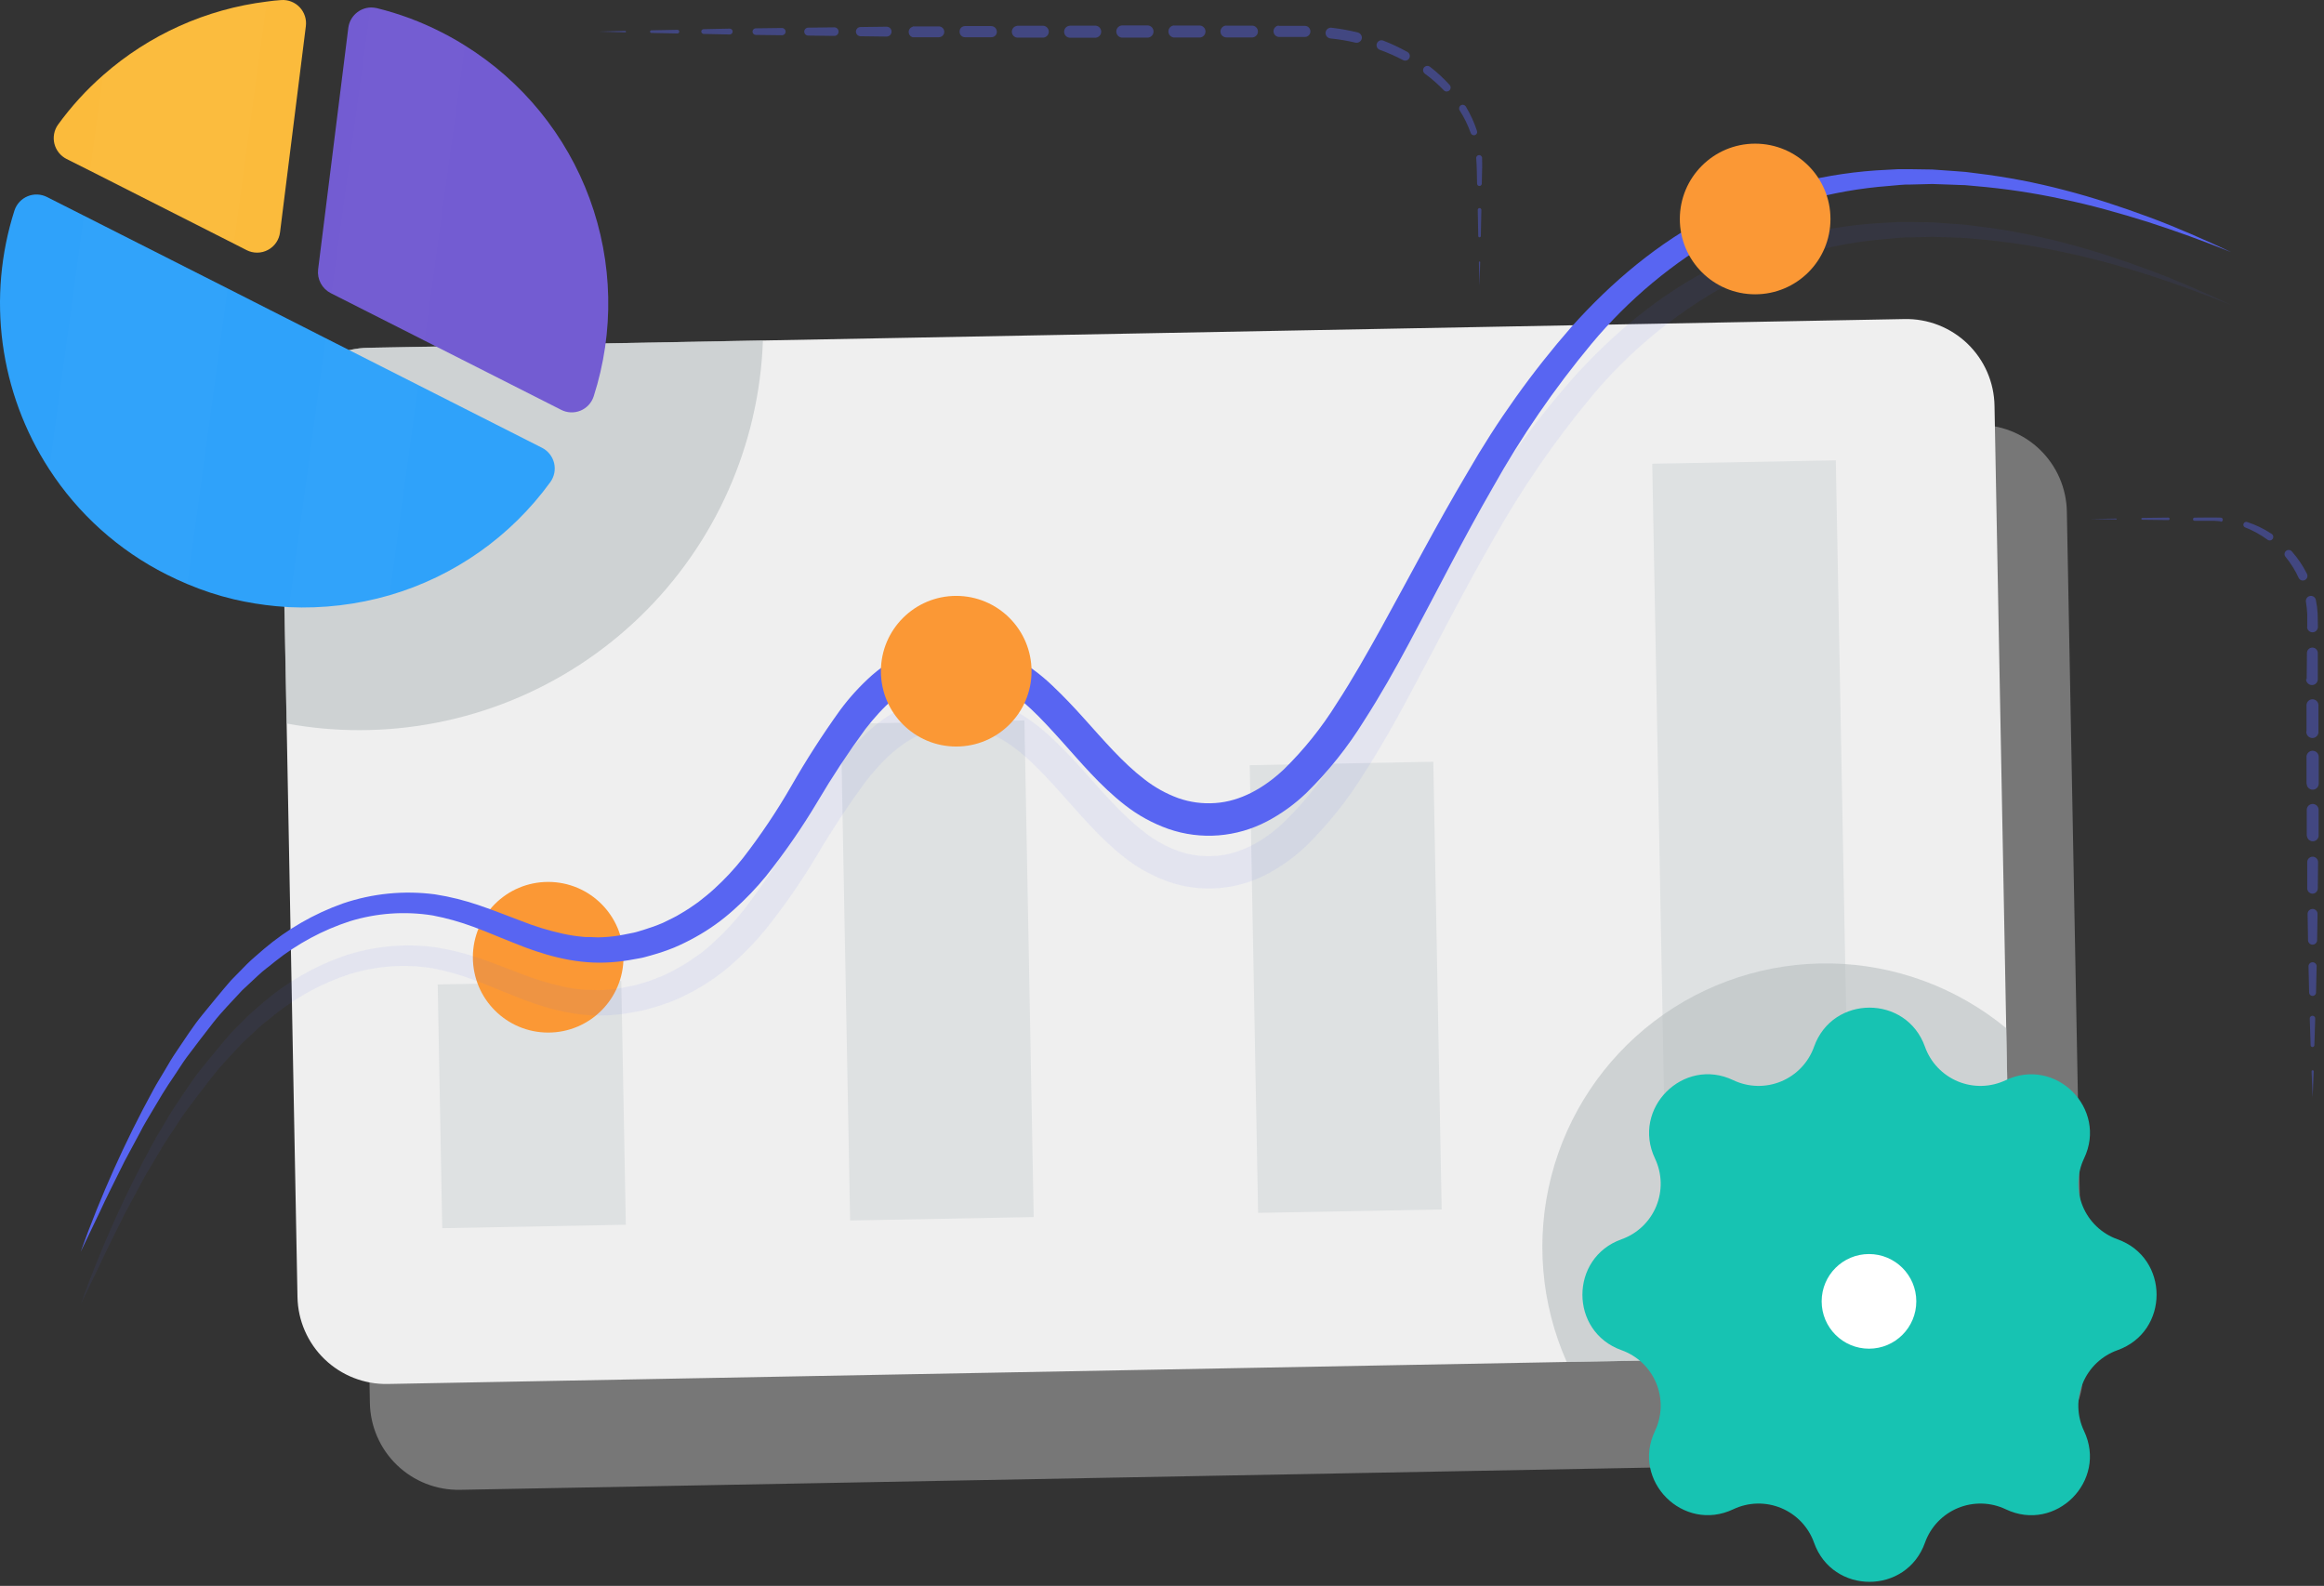 <svg width="170" height="116" viewBox="0 0 170 116" fill="none" xmlns="http://www.w3.org/2000/svg">
<rect x="0" y="0" width="170" height="116" fill="#333333" stroke="none"/>
<path opacity="0.36" d="M152.38 100.27C152.41 101.986 151.76 103.645 150.57 104.882C149.381 106.119 147.749 106.834 146.033 106.871L119.912 107.363L33.645 108.973C31.93 109.004 30.273 108.353 29.038 107.163C27.802 105.973 27.09 104.341 27.056 102.627L26.263 60.663L25.866 39.771C25.835 38.056 26.486 36.398 27.677 35.163C28.866 33.928 30.498 33.215 32.213 33.182L61.102 32.642L144.601 31.08C145.451 31.062 146.296 31.212 147.087 31.521C147.879 31.831 148.602 32.294 149.214 32.884C149.826 33.474 150.316 34.179 150.655 34.958C150.994 35.738 151.176 36.576 151.19 37.426L152.05 82.948L152.38 100.27Z" fill="#EFEFEF"/>
<path d="M147.081 92.528C147.11 94.245 146.459 95.903 145.27 97.14C144.081 98.378 142.45 99.095 140.734 99.133L114.609 99.621L28.354 101.231C26.639 101.262 24.981 100.611 23.745 99.421C22.509 98.232 21.796 96.6 21.761 94.885L20.968 52.921L20.571 32.028C20.541 30.314 21.193 28.657 22.383 27.422C23.573 26.187 25.203 25.474 26.918 25.44L55.811 24.904L139.306 23.337C140.156 23.319 141.001 23.469 141.794 23.778C142.586 24.088 143.309 24.55 143.922 25.14C144.534 25.73 145.024 26.435 145.364 27.215C145.703 27.995 145.885 28.834 145.898 29.684L146.755 75.206L147.081 92.528Z" fill="#EFEFEF"/>
<path d="M134.29 33.671L120.861 33.922L121.874 88.157L135.303 87.906L134.29 33.671Z" fill="url(#paint0_linear_7747_84487)"/>
<path d="M104.847 55.718L91.418 55.969L92.03 88.716L105.458 88.466L104.847 55.718Z" fill="url(#paint1_linear_7747_84487)"/>
<path d="M74.937 52.694L61.508 52.945L62.186 89.273L75.615 89.022L74.937 52.694Z" fill="url(#paint2_linear_7747_84487)"/>
<path d="M45.447 71.757L32.018 72.008L32.35 89.835L45.779 89.584L45.447 71.757Z" fill="url(#paint3_linear_7747_84487)"/>
<path d="M40.099 75.527C43.142 75.527 45.609 73.06 45.609 70.017C45.609 66.975 43.142 64.508 40.099 64.508C37.056 64.508 34.59 66.975 34.59 70.017C34.59 73.06 37.056 75.527 40.099 75.527Z" fill="url(#paint4_linear_7747_84487)"/>
<path opacity="0.56" d="M147.08 92.533C147.11 94.249 146.459 95.907 145.269 97.145C144.08 98.383 142.449 99.099 140.733 99.138L114.608 99.626C112.711 95.355 112.312 90.569 113.475 86.043C114.639 81.517 117.297 77.517 121.018 74.691C124.74 71.865 129.307 70.379 133.979 70.473C138.651 70.567 143.154 72.237 146.759 75.21L147.08 92.533Z" fill="url(#paint5_linear_7747_84487)"/>
<path d="M140.811 76.566C141.013 77.134 141.332 77.653 141.747 78.089C142.162 78.525 142.664 78.87 143.22 79.101C143.777 79.331 144.375 79.442 144.977 79.427C145.579 79.412 146.172 79.27 146.716 79.012C150.376 77.272 154.194 81.09 152.445 84.741C152.187 85.285 152.045 85.878 152.03 86.48C152.015 87.082 152.126 87.68 152.356 88.237C152.587 88.793 152.931 89.295 153.368 89.71C153.805 90.125 154.323 90.444 154.891 90.646C158.708 92.003 158.708 97.403 154.891 98.76C154.323 98.963 153.805 99.281 153.368 99.696C152.931 100.111 152.587 100.613 152.356 101.169C152.126 101.726 152.015 102.324 152.03 102.927C152.045 103.529 152.187 104.121 152.445 104.665C154.185 108.326 150.367 112.143 146.716 110.394C146.172 110.136 145.579 109.994 144.977 109.979C144.375 109.964 143.777 110.075 143.22 110.306C142.664 110.536 142.162 110.881 141.747 111.317C141.332 111.754 141.013 112.272 140.811 112.84C139.454 116.658 134.053 116.658 132.697 112.84C132.495 112.272 132.176 111.754 131.761 111.317C131.346 110.881 130.844 110.536 130.288 110.306C129.731 110.075 129.133 109.964 128.53 109.979C127.928 109.994 127.336 110.136 126.792 110.394C123.131 112.134 119.314 108.317 121.063 104.665C121.321 104.121 121.463 103.529 121.478 102.927C121.493 102.324 121.382 101.726 121.151 101.169C120.921 100.613 120.576 100.111 120.14 99.696C119.703 99.281 119.185 98.963 118.617 98.76C114.799 97.403 114.799 92.003 118.617 90.646C119.185 90.444 119.703 90.125 120.14 89.71C120.576 89.295 120.921 88.793 121.151 88.237C121.382 87.68 121.493 87.082 121.478 86.48C121.463 85.878 121.321 85.285 121.063 84.741C119.323 81.081 123.14 77.263 126.792 79.012C127.336 79.27 127.928 79.412 128.53 79.427C129.133 79.442 129.731 79.331 130.288 79.101C130.844 78.87 131.346 78.525 131.761 78.089C132.176 77.653 132.495 77.134 132.697 76.566C134.053 72.749 139.454 72.749 140.811 76.566Z" fill="#17C3B2"/>
<path d="M136.716 98.65C138.628 98.65 140.177 97.1 140.177 95.188C140.177 93.276 138.628 91.727 136.716 91.727C134.804 91.727 133.254 93.276 133.254 95.188C133.254 97.1 134.804 98.65 136.716 98.65Z" fill="white"/>
<g opacity="0.27">
<path opacity="0.27" d="M5.906 95.397C7.366 91.316 9.143 87.356 11.222 83.553C11.479 83.073 11.777 82.617 12.05 82.144C12.324 81.672 12.598 81.204 12.907 80.756C13.522 79.86 14.097 78.936 14.796 78.083C15.494 77.23 16.176 76.385 16.898 75.556L18.064 74.386C18.461 73.989 18.889 73.652 19.302 73.283C21.01 71.83 22.968 70.699 25.081 69.947C27.248 69.209 29.555 68.981 31.825 69.281C32.941 69.455 34.038 69.73 35.105 70.102C36.156 70.459 37.172 70.871 38.163 71.244C39.13 71.623 40.125 71.927 41.138 72.152C41.63 72.262 42.128 72.34 42.63 72.387C42.876 72.422 43.126 72.386 43.376 72.414C43.624 72.432 43.873 72.432 44.121 72.414C44.621 72.389 45.118 72.328 45.609 72.232L46.346 72.085C46.592 72.037 46.83 71.946 47.072 71.883C47.56 71.756 48.016 71.542 48.488 71.367C48.945 71.159 49.39 70.928 49.821 70.673C50.262 70.435 50.666 70.129 51.083 69.848C51.499 69.566 51.876 69.225 52.249 68.876C53.009 68.185 53.71 67.433 54.347 66.627C55.642 64.957 56.821 63.201 57.878 61.371C58.971 59.46 60.163 57.606 61.448 55.818C62.138 54.886 62.922 54.027 63.788 53.255C64.707 52.449 65.765 51.818 66.91 51.391C68.081 50.97 69.325 50.792 70.567 50.867C71.82 50.953 73.038 51.311 74.137 51.919C75.169 52.493 76.124 53.196 76.977 54.013C77.814 54.806 78.564 55.6 79.298 56.421C80.754 58.039 82.126 59.654 83.701 60.859C84.45 61.45 85.288 61.917 86.184 62.244C87.055 62.551 87.98 62.674 88.901 62.605C90.734 62.482 92.451 61.518 93.907 60.149C95.384 58.703 96.682 57.085 97.774 55.33C98.929 53.561 99.98 51.696 101.023 49.82C103.102 46.06 105.101 42.208 107.33 38.459C109.516 34.654 112.071 31.074 114.958 27.769C117.89 24.493 121.333 21.577 125.299 19.57C126.285 19.061 127.304 18.62 128.35 18.249L129.143 17.96C129.401 17.854 129.666 17.767 129.936 17.698L131.523 17.242C133.661 16.701 135.849 16.381 138.052 16.286L138.873 16.242C139.147 16.242 139.421 16.242 139.698 16.242L141.341 16.262L142.979 16.377C143.249 16.401 143.522 16.413 143.796 16.441L144.609 16.544C146.772 16.804 148.913 17.214 151.019 17.769C153.126 18.313 155.188 18.999 157.223 19.753C159.258 20.506 161.234 21.383 163.193 22.299C161.186 21.506 159.155 20.752 157.104 20.094C155.053 19.435 152.971 18.864 150.869 18.428C148.775 17.977 146.655 17.659 144.522 17.476L143.728 17.408C143.459 17.389 143.193 17.384 142.935 17.377L141.348 17.321L139.762 17.365C139.496 17.365 139.23 17.365 138.968 17.392L138.175 17.464C136.062 17.622 133.97 17.994 131.932 18.575L130.42 19.05C130.168 19.126 129.92 19.218 129.679 19.324L128.949 19.622C127.968 20.004 127.013 20.452 126.093 20.962C122.406 23.032 119.128 25.759 116.422 29.007C113.698 32.284 111.28 35.804 109.199 39.523C107.057 43.235 105.125 47.083 103.07 50.911C102.047 52.827 100.972 54.731 99.774 56.591C98.585 58.512 97.171 60.283 95.561 61.867C94.702 62.689 93.733 63.387 92.681 63.941C91.583 64.519 90.38 64.867 89.143 64.965C87.901 65.064 86.651 64.905 85.474 64.497C84.329 64.093 83.257 63.507 82.3 62.76C80.444 61.316 79.024 59.586 77.592 57.999C76.16 56.413 74.748 54.878 73.082 53.977C72.281 53.523 71.39 53.252 70.472 53.184C69.551 53.127 68.629 53.255 67.759 53.561C66.013 54.167 64.558 55.576 63.304 57.198C62.047 58.907 60.878 60.678 59.801 62.505C58.672 64.403 57.414 66.221 56.037 67.948C55.32 68.828 54.534 69.649 53.685 70.403C52.83 71.175 51.89 71.849 50.884 72.41C50.378 72.692 49.858 72.947 49.325 73.176C48.79 73.39 48.243 73.575 47.687 73.731C47.406 73.803 47.132 73.898 46.846 73.949L45.994 74.1C45.422 74.198 44.844 74.256 44.264 74.275C41.92 74.362 39.635 73.676 37.62 72.855C36.596 72.458 35.636 72.025 34.629 71.665C33.662 71.303 32.667 71.023 31.654 70.828C29.626 70.502 27.551 70.648 25.589 71.252C23.602 71.898 21.748 72.897 20.115 74.199C19.718 74.537 19.274 74.838 18.893 75.207L17.731 76.286C17.005 77.079 16.259 77.821 15.597 78.666C14.934 79.511 14.292 80.356 13.649 81.216C13.332 81.645 13.054 82.105 12.753 82.549C12.451 82.993 12.15 83.438 11.872 83.898L11.047 85.286C10.773 85.746 10.492 86.206 10.254 86.682L9.488 88.106C9.23 88.579 8.976 89.055 8.746 89.543C8.274 90.51 7.774 91.47 7.33 92.454L5.906 95.397Z" fill="#5865F2"/>
</g>
<path d="M5.906 91.55C7.366 87.469 9.143 83.509 11.222 79.706C11.479 79.226 11.777 78.769 12.05 78.297C12.324 77.825 12.598 77.357 12.907 76.909C13.522 76.013 14.097 75.088 14.796 74.236C15.494 73.383 16.176 72.538 16.898 71.709L18.064 70.519C18.461 70.122 18.889 69.789 19.302 69.416C21.01 67.964 22.968 66.835 25.081 66.084C27.248 65.346 29.555 65.118 31.825 65.418C32.941 65.592 34.038 65.867 35.105 66.239C36.156 66.596 37.172 67.008 38.163 67.377C39.129 67.759 40.124 68.064 41.138 68.289C41.63 68.399 42.128 68.477 42.63 68.523C42.876 68.559 43.126 68.523 43.376 68.551C43.624 68.567 43.873 68.567 44.121 68.551C44.621 68.526 45.118 68.465 45.609 68.369L46.346 68.222C46.592 68.174 46.83 68.083 47.072 68.016C47.553 67.871 48.026 67.7 48.488 67.504C48.937 67.278 49.397 67.079 49.821 66.81C50.256 66.556 50.677 66.279 51.083 65.981C51.479 65.667 51.876 65.362 52.249 65.013C53.009 64.322 53.71 63.57 54.347 62.764C55.642 61.093 56.822 59.336 57.878 57.504C58.971 55.593 60.163 53.739 61.448 51.951C62.137 51.017 62.921 50.159 63.788 49.388C64.707 48.582 65.765 47.951 66.91 47.524C68.081 47.103 69.325 46.925 70.567 47C71.82 47.085 73.038 47.444 74.137 48.051C75.169 48.626 76.124 49.329 76.977 50.146C77.814 50.939 78.564 51.733 79.298 52.554C80.754 54.168 82.126 55.786 83.701 56.992C84.45 57.581 85.289 58.049 86.184 58.377C87.055 58.684 87.98 58.807 88.901 58.738C90.734 58.615 92.451 57.651 93.907 56.282C95.384 54.836 96.682 53.218 97.774 51.463C98.929 49.694 99.98 47.829 101.023 45.953C103.102 42.193 105.101 38.337 107.33 34.593C109.515 30.787 112.07 27.206 114.958 23.902C117.89 20.626 121.333 17.71 125.299 15.699C126.286 15.193 127.305 14.753 128.35 14.382L129.143 14.088C129.402 13.985 129.667 13.898 129.936 13.827L131.523 13.375C133.661 12.834 135.849 12.513 138.052 12.419L138.873 12.375C139.147 12.375 139.421 12.375 139.698 12.375L141.341 12.399L142.979 12.514C143.249 12.538 143.522 12.55 143.796 12.577L144.609 12.68C146.772 12.941 148.913 13.351 151.019 13.906C153.126 14.45 155.188 15.136 157.223 15.889C159.258 16.643 161.234 17.52 163.193 18.436C161.186 17.627 159.156 16.892 157.104 16.231C155.046 15.588 152.971 15.001 150.869 14.565C148.775 14.112 146.656 13.794 144.522 13.613L143.728 13.541C143.459 13.541 143.193 13.521 142.935 13.514L141.348 13.458L139.762 13.498C139.496 13.498 139.23 13.498 138.968 13.529L138.175 13.601C136.062 13.759 133.97 14.131 131.932 14.711L130.42 15.187C130.168 15.263 129.92 15.355 129.679 15.461L128.949 15.759C127.968 16.141 127.014 16.588 126.093 17.095C122.407 19.168 119.129 21.895 116.422 25.144C113.698 28.421 111.28 31.941 109.199 35.66C107.057 39.368 105.125 43.22 103.07 47.048C102.047 48.964 100.972 50.868 99.774 52.728C98.586 54.648 97.172 56.418 95.561 58C94.703 58.824 93.734 59.524 92.681 60.078C91.583 60.654 90.379 61.002 89.143 61.102C87.901 61.201 86.651 61.042 85.474 60.634C84.329 60.23 83.257 59.644 82.3 58.896C80.444 57.453 79.024 55.723 77.592 54.136C76.16 52.55 74.748 51.011 73.082 50.11C72.28 49.658 71.389 49.387 70.472 49.317C69.551 49.259 68.629 49.388 67.759 49.694C66.013 50.3 64.558 51.709 63.304 53.327C62.048 55.038 60.879 56.81 59.801 58.638C58.671 60.535 57.413 62.354 56.037 64.081C55.319 64.96 54.533 65.781 53.685 66.536C52.831 67.308 51.891 67.98 50.884 68.539C50.379 68.822 49.858 69.078 49.325 69.305C48.79 69.522 48.243 69.709 47.687 69.864C47.406 69.936 47.132 70.031 46.846 70.082L45.994 70.233C45.422 70.329 44.844 70.387 44.264 70.407C41.92 70.495 39.635 69.809 37.62 68.984C36.596 68.587 35.636 68.159 34.629 67.793C33.662 67.433 32.667 67.154 31.654 66.96C29.626 66.635 27.551 66.781 25.589 67.385C23.602 68.031 21.748 69.029 20.115 70.332C19.718 70.669 19.274 70.971 18.893 71.336L17.731 72.419C17.005 73.212 16.259 73.954 15.597 74.799C14.934 75.644 14.292 76.489 13.649 77.345C13.332 77.778 13.054 78.238 12.753 78.682C12.451 79.126 12.15 79.571 11.872 80.031L11.047 81.415C10.773 81.879 10.492 82.335 10.254 82.815L9.488 84.239C9.23 84.711 8.976 85.188 8.746 85.675C8.274 86.643 7.774 87.603 7.33 88.583L5.906 91.55Z" fill="#5865F2"/>
<path d="M69.947 54.605C72.99 54.605 75.457 52.139 75.457 49.096C75.457 46.053 72.99 43.586 69.947 43.586C66.904 43.586 64.438 46.053 64.438 49.096C64.438 52.139 66.904 54.605 69.947 54.605Z" fill="url(#paint6_linear_7747_84487)"/>
<path d="M128.388 21.527C131.431 21.527 133.898 19.061 133.898 16.018C133.898 12.975 131.431 10.508 128.388 10.508C125.346 10.508 122.879 12.975 122.879 16.018C122.879 19.061 125.346 21.527 128.388 21.527Z" fill="url(#paint7_linear_7747_84487)"/>
<path opacity="0.56" d="M55.808 24.898C55.541 32.55 52.314 39.8 46.806 45.118C41.298 50.437 33.94 53.408 26.284 53.407C24.498 53.408 22.716 53.245 20.96 52.919L20.564 32.027C20.533 30.311 21.184 28.654 22.373 27.418C23.563 26.182 25.195 25.468 26.91 25.434L55.808 24.898Z" fill="url(#paint8_linear_7747_84487)"/>
<path d="M40.254 35.267C37.357 39.255 33.217 42.166 28.485 43.542C26.097 44.231 23.613 44.524 21.13 44.411L20.198 44.339C19.16 44.242 18.131 44.075 17.116 43.839C15.945 43.562 14.8 43.186 13.693 42.717C13.189 42.503 12.689 42.276 12.189 42.023C8.689 40.262 5.722 37.6 3.593 34.311C1.796 31.542 0.636 28.408 0.197 25.136C-0.241 21.864 0.053 18.535 1.059 15.39C1.135 15.158 1.262 14.946 1.428 14.767C1.595 14.588 1.798 14.447 2.024 14.354C2.25 14.261 2.493 14.218 2.738 14.228C2.982 14.238 3.221 14.3 3.439 14.411L6.128 15.771L16.644 21.094L23.82 24.736L30.587 28.163L39.639 32.748C39.86 32.859 40.054 33.016 40.208 33.209C40.362 33.401 40.472 33.626 40.531 33.865C40.589 34.105 40.595 34.355 40.547 34.597C40.499 34.839 40.399 35.068 40.254 35.267Z" fill="url(#paint9_linear_7747_84487)"/>
<path d="M43.427 28.996C43.351 29.229 43.226 29.442 43.06 29.622C42.893 29.802 42.69 29.943 42.464 30.036C42.237 30.129 41.993 30.172 41.749 30.162C41.504 30.151 41.265 30.088 41.047 29.976L31.031 24.903L24.26 21.475L24.189 21.44C23.879 21.28 23.625 21.029 23.461 20.722C23.297 20.415 23.23 20.064 23.269 19.718L25.478 2.038C25.529 1.636 25.723 1.265 26.023 0.991C26.323 0.718 26.71 0.561 27.116 0.547C27.264 0.546 27.412 0.562 27.557 0.594C29.2 0.997 30.791 1.589 32.297 2.36C32.88 2.657 33.443 2.971 33.99 3.316C38.203 5.929 41.421 9.877 43.132 14.531C44.842 19.184 44.946 24.276 43.427 28.996Z" fill="url(#paint10_linear_7747_84487)"/>
<path d="M22.372 1.92L20.484 16.994C20.451 17.264 20.354 17.522 20.2 17.747C20.046 17.971 19.84 18.155 19.599 18.282C19.359 18.41 19.091 18.478 18.819 18.48C18.547 18.482 18.279 18.419 18.037 18.295L17.104 17.819L6.589 12.491L4.859 11.623C4.642 11.512 4.452 11.356 4.3 11.165C4.148 10.974 4.039 10.753 3.98 10.517C3.921 10.28 3.914 10.034 3.958 9.795C4.002 9.555 4.097 9.328 4.237 9.128C5.2 7.798 6.309 6.58 7.545 5.498C10.903 2.541 15.075 0.665 19.516 0.115C19.865 0.064 20.222 0.028 20.567 0.004C20.819 -0.014 21.071 0.024 21.305 0.116C21.54 0.207 21.752 0.35 21.925 0.534C22.097 0.717 22.227 0.937 22.304 1.177C22.382 1.416 22.405 1.67 22.372 1.92Z" fill="url(#paint11_linear_7747_84487)"/>
<g opacity="0.1">
<path opacity="0.1" d="M16.652 21.105L13.705 42.727C13.201 42.513 12.701 42.287 12.201 42.033C8.701 40.273 5.734 37.611 3.605 34.321L6.136 15.781L16.652 21.105Z" fill="#FEFEFE"/>
<path opacity="0.1" d="M19.515 0.133L17.104 17.836L6.588 12.493L7.544 5.5C10.904 2.548 15.076 0.678 19.515 0.133Z" fill="#FEFEFE"/>
<path opacity="0.1" d="M30.595 28.174L28.497 43.541C26.109 44.23 23.625 44.523 21.143 44.409L23.828 24.734L30.595 28.174Z" fill="#FEFEFE"/>
<path opacity="0.1" d="M33.998 3.316L31.039 24.903L24.268 21.475L27.123 0.547C27.272 0.546 27.419 0.562 27.564 0.594C29.207 0.997 30.798 1.589 32.304 2.36C32.887 2.657 33.45 2.971 33.998 3.316Z" fill="#FEFEFE"/>
</g>
<g opacity="0.64">
<path opacity="0.64" d="M43.824 2.313L45.736 2.258C45.75 2.259 45.763 2.264 45.773 2.274C45.783 2.283 45.79 2.296 45.792 2.309C45.792 2.316 45.791 2.324 45.789 2.33C45.786 2.337 45.783 2.343 45.778 2.349C45.773 2.354 45.767 2.358 45.761 2.361C45.754 2.364 45.747 2.365 45.74 2.365L43.824 2.313Z" fill="#5865F2"/>
<path opacity="0.64" d="M47.636 2.216L49.548 2.18C49.566 2.179 49.584 2.181 49.601 2.187C49.618 2.194 49.633 2.203 49.646 2.215C49.659 2.227 49.669 2.242 49.676 2.259C49.683 2.275 49.687 2.293 49.687 2.311C49.688 2.328 49.684 2.346 49.678 2.363C49.672 2.379 49.663 2.394 49.65 2.407C49.638 2.42 49.624 2.43 49.608 2.438C49.591 2.445 49.574 2.449 49.556 2.449L47.644 2.41C47.618 2.409 47.594 2.398 47.576 2.379C47.559 2.361 47.549 2.336 47.549 2.311C47.55 2.287 47.56 2.265 47.576 2.248C47.592 2.23 47.613 2.219 47.636 2.216Z" fill="#5865F2"/>
<path opacity="0.64" d="M51.463 2.134L53.375 2.094C53.404 2.093 53.431 2.098 53.458 2.109C53.484 2.119 53.508 2.134 53.528 2.154C53.548 2.173 53.564 2.197 53.576 2.222C53.587 2.248 53.593 2.276 53.593 2.304C53.593 2.361 53.572 2.415 53.532 2.456C53.493 2.496 53.44 2.52 53.383 2.522L51.471 2.483C51.425 2.482 51.38 2.462 51.348 2.429C51.315 2.396 51.297 2.351 51.297 2.304C51.298 2.26 51.316 2.217 51.347 2.186C51.378 2.154 51.419 2.136 51.463 2.134Z" fill="#5865F2"/>
<path opacity="0.64" d="M55.289 2.071L57.201 2.047C57.272 2.047 57.339 2.075 57.389 2.125C57.439 2.175 57.467 2.242 57.467 2.313C57.467 2.383 57.439 2.451 57.389 2.501C57.339 2.55 57.272 2.578 57.201 2.578L55.289 2.555C55.225 2.555 55.163 2.529 55.118 2.484C55.072 2.438 55.047 2.377 55.047 2.313C55.047 2.248 55.072 2.187 55.118 2.141C55.163 2.096 55.225 2.071 55.289 2.071Z" fill="#5865F2"/>
<path opacity="0.64" d="M59.112 2.024L61.023 2C61.065 1.999 61.106 2.006 61.144 2.021C61.183 2.036 61.218 2.059 61.247 2.088C61.277 2.117 61.3 2.151 61.316 2.189C61.332 2.227 61.341 2.268 61.341 2.31C61.341 2.351 61.334 2.392 61.318 2.43C61.303 2.468 61.28 2.503 61.252 2.532C61.223 2.562 61.189 2.585 61.151 2.602C61.113 2.618 61.072 2.627 61.031 2.627L59.115 2.603C59.039 2.601 58.967 2.569 58.913 2.515C58.86 2.46 58.83 2.386 58.83 2.31C58.831 2.235 58.861 2.163 58.913 2.11C58.966 2.057 59.037 2.026 59.112 2.024Z" fill="#5865F2"/>
<path opacity="0.64" d="M62.937 1.977L64.852 1.953C64.9 1.953 64.947 1.961 64.991 1.979C65.035 1.997 65.075 2.023 65.109 2.056C65.143 2.089 65.17 2.129 65.189 2.172C65.207 2.216 65.217 2.263 65.218 2.31C65.218 2.406 65.18 2.497 65.113 2.565C65.047 2.634 64.956 2.673 64.86 2.675L62.945 2.651C62.856 2.649 62.771 2.612 62.709 2.549C62.646 2.485 62.611 2.399 62.611 2.31C62.612 2.223 62.647 2.14 62.707 2.078C62.768 2.016 62.85 1.98 62.937 1.977Z" fill="#5865F2"/>
<path opacity="0.64" d="M66.763 1.93H68.675C68.78 1.93 68.881 1.972 68.956 2.046C69.03 2.12 69.072 2.221 69.072 2.326C69.072 2.432 69.03 2.532 68.956 2.607C68.881 2.681 68.78 2.723 68.675 2.723H66.763C66.679 2.7 66.605 2.65 66.552 2.581C66.499 2.512 66.471 2.427 66.471 2.34C66.471 2.253 66.499 2.169 66.552 2.099C66.605 2.03 66.679 1.98 66.763 1.958V1.93Z" fill="#5865F2"/>
<path opacity="0.64" d="M70.587 1.906H72.499C72.606 1.906 72.71 1.947 72.788 2.021C72.866 2.095 72.913 2.196 72.919 2.303C72.923 2.359 72.914 2.415 72.895 2.467C72.875 2.519 72.844 2.567 72.805 2.606C72.766 2.646 72.719 2.677 72.666 2.697C72.614 2.717 72.558 2.726 72.503 2.723H70.591C70.486 2.723 70.385 2.682 70.31 2.607C70.236 2.533 70.194 2.432 70.194 2.327C70.191 2.273 70.198 2.219 70.217 2.169C70.235 2.118 70.263 2.071 70.3 2.032C70.337 1.993 70.381 1.961 70.431 1.94C70.48 1.918 70.533 1.907 70.587 1.906Z" fill="#5865F2"/>
<path opacity="0.64" d="M74.411 1.883H76.323C76.431 1.893 76.531 1.943 76.604 2.024C76.677 2.104 76.718 2.209 76.718 2.317C76.718 2.426 76.677 2.53 76.604 2.611C76.531 2.691 76.431 2.741 76.323 2.752H74.407C74.3 2.741 74.2 2.692 74.128 2.612C74.056 2.532 74.016 2.429 74.016 2.321C74.016 2.214 74.056 2.11 74.128 2.03C74.2 1.951 74.3 1.901 74.407 1.891L74.411 1.883Z" fill="#5865F2"/>
<path opacity="0.64" d="M78.238 1.875H80.15C80.26 1.885 80.363 1.937 80.437 2.018C80.511 2.1 80.553 2.207 80.553 2.317C80.553 2.428 80.511 2.535 80.437 2.616C80.363 2.698 80.26 2.749 80.15 2.76H78.238C78.129 2.749 78.028 2.699 77.954 2.617C77.881 2.536 77.84 2.431 77.84 2.321C77.84 2.212 77.881 2.106 77.954 2.025C78.028 1.944 78.129 1.893 78.238 1.883V1.875Z" fill="#5865F2"/>
<path opacity="0.64" d="M82.062 1.859H83.974C84.085 1.87 84.189 1.921 84.264 2.004C84.339 2.086 84.38 2.194 84.38 2.306C84.38 2.417 84.339 2.525 84.264 2.607C84.189 2.69 84.085 2.741 83.974 2.752H82.062C81.951 2.741 81.848 2.69 81.773 2.607C81.698 2.525 81.656 2.417 81.656 2.306C81.656 2.194 81.698 2.086 81.773 2.004C81.848 1.921 81.951 1.87 82.062 1.859Z" fill="#5865F2"/>
<path opacity="0.64" d="M85.871 1.867H87.783C87.892 1.878 87.993 1.928 88.067 2.009C88.141 2.09 88.181 2.196 88.181 2.306C88.181 2.415 88.141 2.521 88.067 2.602C87.993 2.683 87.892 2.733 87.783 2.744H85.871C85.761 2.733 85.659 2.682 85.584 2.6C85.51 2.519 85.469 2.412 85.469 2.302C85.469 2.191 85.51 2.084 85.584 2.003C85.659 1.921 85.761 1.87 85.871 1.859V1.867Z" fill="#5865F2"/>
<path opacity="0.64" d="M89.71 1.875H91.626C91.733 1.885 91.832 1.935 91.904 2.015C91.977 2.094 92.017 2.198 92.017 2.306C92.017 2.413 91.977 2.517 91.904 2.596C91.832 2.676 91.733 2.726 91.626 2.736H89.71C89.595 2.736 89.485 2.69 89.404 2.609C89.323 2.528 89.277 2.418 89.277 2.304C89.278 2.189 89.324 2.079 89.405 1.998C89.486 1.916 89.595 1.869 89.71 1.867V1.875Z" fill="#5865F2"/>
<path opacity="0.64" d="M93.538 1.891H95.45C95.558 1.891 95.661 1.934 95.737 2.01C95.814 2.086 95.856 2.19 95.856 2.298C95.856 2.405 95.814 2.509 95.737 2.585C95.661 2.661 95.558 2.704 95.45 2.704H93.538C93.434 2.694 93.337 2.645 93.267 2.568C93.197 2.491 93.158 2.39 93.158 2.286C93.158 2.181 93.197 2.081 93.267 2.003C93.337 1.926 93.434 1.877 93.538 1.867V1.891Z" fill="#5865F2"/>
<path opacity="0.64" d="M97.403 2.029C98.052 2.104 98.696 2.22 99.331 2.378C99.427 2.405 99.51 2.468 99.562 2.553C99.614 2.638 99.632 2.74 99.612 2.838C99.585 2.934 99.523 3.016 99.439 3.068C99.355 3.12 99.254 3.139 99.156 3.12C98.55 2.977 97.935 2.874 97.316 2.811C97.213 2.799 97.118 2.747 97.053 2.666C96.987 2.585 96.957 2.482 96.967 2.378C96.978 2.274 97.029 2.179 97.11 2.113C97.191 2.047 97.295 2.015 97.399 2.025L97.403 2.029Z" fill="#5865F2"/>
<path opacity="0.64" d="M101.199 2.975C101.809 3.213 102.401 3.493 102.972 3.813C103.044 3.858 103.096 3.93 103.117 4.013C103.139 4.095 103.128 4.183 103.087 4.258C103.046 4.333 102.979 4.39 102.898 4.417C102.817 4.444 102.728 4.439 102.651 4.404C102.1 4.114 101.53 3.862 100.945 3.65C100.899 3.635 100.856 3.611 100.82 3.579C100.783 3.547 100.753 3.509 100.732 3.465C100.711 3.421 100.698 3.374 100.696 3.326C100.693 3.277 100.7 3.229 100.717 3.183C100.733 3.138 100.759 3.096 100.792 3.061C100.825 3.025 100.865 2.997 100.909 2.977C100.953 2.957 101.001 2.946 101.049 2.945C101.098 2.944 101.146 2.953 101.191 2.972L101.199 2.975Z" fill="#5865F2"/>
<path opacity="0.64" d="M104.606 4.886C105.124 5.287 105.606 5.733 106.046 6.219C106.093 6.275 106.117 6.348 106.112 6.421C106.108 6.495 106.076 6.564 106.022 6.615C105.968 6.665 105.897 6.693 105.824 6.694C105.75 6.694 105.679 6.666 105.625 6.615C105.195 6.165 104.727 5.754 104.225 5.386C104.158 5.336 104.113 5.262 104.101 5.18C104.089 5.098 104.11 5.014 104.159 4.947C104.209 4.881 104.283 4.836 104.365 4.824C104.447 4.811 104.531 4.832 104.598 4.882L104.606 4.886Z" fill="#5865F2"/>
<path opacity="0.64" d="M107.225 7.792C107.564 8.356 107.838 8.956 108.042 9.581C108.052 9.611 108.055 9.643 108.053 9.674C108.051 9.706 108.042 9.736 108.027 9.764C108.013 9.792 107.993 9.817 107.969 9.838C107.945 9.858 107.917 9.873 107.887 9.883C107.827 9.901 107.763 9.896 107.707 9.869C107.651 9.842 107.608 9.794 107.586 9.736C107.379 9.151 107.106 8.592 106.772 8.07C106.735 8.01 106.724 7.939 106.739 7.871C106.755 7.803 106.796 7.743 106.855 7.706C106.914 7.668 106.986 7.655 107.054 7.67C107.122 7.685 107.182 7.726 107.22 7.784L107.225 7.792Z" fill="#5865F2"/>
<path opacity="0.64" d="M108.413 11.508C108.413 11.833 108.432 12.166 108.413 12.48L108.393 13.435C108.391 13.481 108.371 13.525 108.338 13.557C108.304 13.588 108.26 13.606 108.214 13.606C108.17 13.603 108.129 13.584 108.098 13.553C108.068 13.521 108.05 13.479 108.048 13.435L108.028 12.48C108.028 12.158 108 11.853 107.984 11.543C107.988 11.491 108.01 11.442 108.047 11.406C108.085 11.369 108.134 11.347 108.186 11.344C108.238 11.341 108.29 11.357 108.33 11.39C108.371 11.422 108.399 11.468 108.409 11.52L108.413 11.508Z" fill="#5865F2"/>
<path opacity="0.64" d="M108.362 15.354L108.322 17.27C108.322 17.282 108.319 17.293 108.314 17.304C108.308 17.315 108.301 17.325 108.292 17.333C108.284 17.341 108.273 17.347 108.262 17.351C108.251 17.355 108.239 17.357 108.227 17.357C108.215 17.357 108.203 17.356 108.192 17.351C108.181 17.347 108.171 17.341 108.162 17.333C108.154 17.325 108.147 17.315 108.142 17.304C108.138 17.293 108.135 17.281 108.135 17.27L108.096 15.354C108.096 15.319 108.109 15.285 108.134 15.26C108.158 15.234 108.192 15.22 108.227 15.219C108.262 15.22 108.295 15.234 108.32 15.258C108.345 15.282 108.36 15.315 108.362 15.35V15.354Z" fill="#5865F2"/>
<path opacity="0.64" d="M108.275 19.177L108.227 20.886L108.18 19.177C108.18 19.163 108.184 19.151 108.193 19.141C108.202 19.132 108.214 19.126 108.227 19.125C108.24 19.125 108.252 19.13 108.261 19.139C108.27 19.148 108.275 19.16 108.275 19.172V19.177Z" fill="#5865F2"/>
</g>
<g opacity="0.64">
<path opacity="0.64" d="M169.169 80.273L169.09 78.361C169.09 78.339 169.098 78.319 169.113 78.305C169.128 78.29 169.148 78.281 169.169 78.281C169.19 78.281 169.21 78.29 169.225 78.305C169.24 78.319 169.249 78.339 169.249 78.361L169.169 80.273Z" fill="#5865F2"/>
<path opacity="0.64" d="M169.022 76.451L168.959 74.539C168.953 74.51 168.954 74.48 168.961 74.451C168.968 74.421 168.982 74.394 169.001 74.371C169.02 74.348 169.044 74.329 169.071 74.316C169.098 74.304 169.127 74.297 169.157 74.297C169.187 74.297 169.217 74.304 169.244 74.316C169.271 74.329 169.295 74.348 169.314 74.371C169.333 74.394 169.346 74.421 169.354 74.451C169.361 74.48 169.362 74.51 169.356 74.539L169.296 76.451C169.296 76.47 169.291 76.488 169.284 76.505C169.276 76.522 169.265 76.537 169.251 76.55C169.238 76.562 169.222 76.572 169.204 76.578C169.187 76.585 169.168 76.587 169.149 76.586C169.115 76.584 169.083 76.569 169.059 76.544C169.035 76.519 169.022 76.486 169.022 76.451Z" fill="#5865F2"/>
<path opacity="0.64" d="M168.913 72.626L168.869 70.715C168.864 70.673 168.868 70.631 168.881 70.591C168.894 70.551 168.915 70.514 168.942 70.482C168.97 70.451 169.005 70.426 169.043 70.409C169.081 70.392 169.123 70.383 169.165 70.383C169.207 70.383 169.248 70.392 169.287 70.409C169.325 70.426 169.359 70.451 169.387 70.482C169.415 70.514 169.436 70.551 169.449 70.591C169.461 70.631 169.465 70.673 169.46 70.715L169.417 72.626C169.409 72.688 169.379 72.744 169.333 72.785C169.286 72.826 169.227 72.849 169.165 72.849C169.103 72.849 169.043 72.826 168.997 72.785C168.95 72.744 168.92 72.688 168.913 72.626Z" fill="#5865F2"/>
<path opacity="0.64" d="M168.833 68.799L168.801 66.887C168.795 66.837 168.801 66.785 168.817 66.737C168.833 66.688 168.858 66.643 168.893 66.605C168.927 66.567 168.969 66.537 169.015 66.516C169.062 66.495 169.113 66.484 169.164 66.484C169.215 66.484 169.265 66.495 169.312 66.516C169.359 66.537 169.401 66.567 169.435 66.605C169.469 66.643 169.495 66.688 169.511 66.737C169.527 66.785 169.532 66.837 169.527 66.887L169.495 68.799C169.486 68.881 169.448 68.956 169.386 69.011C169.325 69.066 169.246 69.096 169.164 69.096C169.082 69.096 169.003 69.066 168.941 69.011C168.88 68.956 168.841 68.881 168.833 68.799Z" fill="#5865F2"/>
<path opacity="0.64" d="M168.773 64.973V63.061C168.773 62.956 168.815 62.855 168.89 62.78C168.964 62.706 169.065 62.664 169.17 62.664C169.275 62.664 169.376 62.706 169.45 62.78C169.525 62.855 169.567 62.956 169.567 63.061L169.547 64.973C169.547 65.078 169.505 65.179 169.431 65.253C169.356 65.328 169.255 65.369 169.15 65.369C169.049 65.364 168.953 65.32 168.882 65.246C168.812 65.173 168.773 65.075 168.773 64.973Z" fill="#5865F2"/>
<path opacity="0.64" d="M168.738 61.153V59.241C168.738 59.184 168.749 59.127 168.77 59.074C168.792 59.021 168.823 58.973 168.863 58.933C168.904 58.892 168.952 58.86 169.004 58.838C169.057 58.816 169.113 58.805 169.171 58.805C169.286 58.805 169.396 58.85 169.478 58.931C169.559 59.012 169.606 59.122 169.607 59.237V61.149C169.597 61.255 169.547 61.353 169.468 61.425C169.39 61.496 169.287 61.536 169.18 61.536C169.074 61.536 168.971 61.496 168.892 61.425C168.814 61.353 168.764 61.255 168.754 61.149L168.738 61.153Z" fill="#5865F2"/>
<path opacity="0.64" d="M168.721 57.321V55.404C168.715 55.342 168.722 55.28 168.742 55.221C168.762 55.161 168.793 55.107 168.835 55.061C168.877 55.014 168.929 54.978 168.986 54.952C169.043 54.927 169.104 54.914 169.167 54.914C169.229 54.914 169.291 54.927 169.348 54.952C169.405 54.978 169.456 55.014 169.498 55.061C169.54 55.107 169.572 55.161 169.592 55.221C169.612 55.28 169.619 55.342 169.613 55.404V57.321C169.613 57.437 169.567 57.549 169.484 57.632C169.401 57.714 169.289 57.761 169.173 57.761C169.056 57.761 168.944 57.714 168.862 57.632C168.779 57.549 168.733 57.437 168.733 57.321H168.721Z" fill="#5865F2"/>
<path opacity="0.64" d="M168.721 53.497V51.585C168.721 51.469 168.767 51.358 168.849 51.276C168.931 51.194 169.042 51.148 169.158 51.148C169.273 51.148 169.384 51.194 169.466 51.276C169.548 51.358 169.594 51.469 169.594 51.585V53.497C169.6 53.558 169.593 53.62 169.573 53.679C169.554 53.738 169.522 53.792 169.48 53.837C169.439 53.883 169.388 53.92 169.331 53.945C169.275 53.97 169.213 53.983 169.152 53.983C169.09 53.983 169.028 53.97 168.972 53.945C168.915 53.92 168.864 53.883 168.823 53.837C168.781 53.792 168.75 53.738 168.73 53.679C168.71 53.62 168.703 53.558 168.709 53.497H168.721Z" fill="#5865F2"/>
<path opacity="0.64" d="M168.733 49.676L168.753 47.764C168.753 47.659 168.795 47.558 168.869 47.483C168.943 47.409 169.045 47.367 169.15 47.367C169.255 47.367 169.356 47.409 169.43 47.483C169.505 47.558 169.547 47.659 169.547 47.764V49.676C169.548 49.732 169.537 49.788 169.517 49.84C169.496 49.893 169.464 49.941 169.425 49.981C169.385 50.021 169.338 50.053 169.286 50.075C169.234 50.097 169.178 50.108 169.122 50.108C169.066 50.108 169.01 50.098 168.958 50.077C168.905 50.056 168.858 50.025 168.818 49.985C168.778 49.946 168.746 49.899 168.724 49.847C168.702 49.795 168.69 49.74 168.689 49.684L168.733 49.676Z" fill="#5865F2"/>
<path opacity="0.64" d="M168.774 45.853C168.774 45.531 168.774 45.21 168.774 44.916C168.76 44.613 168.728 44.311 168.678 44.012C168.663 43.917 168.686 43.819 168.742 43.741C168.798 43.662 168.882 43.609 168.977 43.592C169.072 43.575 169.17 43.595 169.25 43.65C169.33 43.704 169.385 43.787 169.404 43.881C169.472 44.209 169.516 44.542 169.535 44.877C169.555 45.218 169.535 45.535 169.555 45.853C169.555 45.958 169.513 46.059 169.439 46.133C169.365 46.207 169.264 46.249 169.158 46.249C169.053 46.249 168.952 46.207 168.878 46.133C168.803 46.059 168.762 45.958 168.762 45.853H168.774Z" fill="#5865F2"/>
<path opacity="0.64" d="M168.151 42.276C167.897 41.721 167.573 41.201 167.187 40.729C167.134 40.668 167.108 40.588 167.114 40.508C167.12 40.428 167.158 40.353 167.219 40.3C167.28 40.248 167.359 40.221 167.44 40.227C167.52 40.233 167.595 40.271 167.647 40.332C168.088 40.831 168.461 41.386 168.758 41.982C168.795 42.062 168.8 42.153 168.771 42.236C168.742 42.319 168.682 42.387 168.603 42.427C168.525 42.466 168.434 42.473 168.35 42.446C168.266 42.42 168.196 42.361 168.155 42.284L168.151 42.276Z" fill="#5865F2"/>
<path opacity="0.64" d="M165.853 39.467C165.354 39.103 164.81 38.805 164.235 38.578C164.209 38.569 164.185 38.554 164.164 38.535C164.144 38.516 164.128 38.492 164.117 38.467C164.106 38.441 164.1 38.414 164.1 38.386C164.099 38.358 164.105 38.33 164.116 38.305C164.136 38.255 164.174 38.215 164.223 38.192C164.271 38.169 164.326 38.166 164.378 38.182C165.004 38.387 165.601 38.675 166.151 39.039C166.183 39.056 166.211 39.079 166.233 39.108C166.256 39.136 166.272 39.17 166.281 39.205C166.29 39.24 166.292 39.277 166.286 39.312C166.28 39.348 166.267 39.383 166.247 39.413C166.227 39.444 166.201 39.469 166.17 39.489C166.14 39.509 166.105 39.522 166.069 39.528C166.034 39.534 165.997 39.532 165.962 39.523C165.927 39.514 165.894 39.498 165.865 39.475L165.853 39.467Z" fill="#5865F2"/>
<path opacity="0.64" d="M162.427 38.128L161.963 38.092C161.804 38.092 161.641 38.092 161.487 38.092H160.527C160.512 38.092 160.497 38.089 160.484 38.083C160.47 38.077 160.457 38.069 160.447 38.058C160.437 38.047 160.429 38.035 160.423 38.021C160.418 38.007 160.416 37.992 160.416 37.977C160.416 37.947 160.428 37.919 160.448 37.897C160.469 37.876 160.497 37.863 160.527 37.862C161.17 37.862 161.796 37.838 162.455 37.862C162.494 37.864 162.532 37.881 162.559 37.91C162.586 37.939 162.601 37.977 162.601 38.017C162.599 38.056 162.582 38.094 162.553 38.121C162.525 38.148 162.486 38.163 162.447 38.163H162.427V38.128Z" fill="#5865F2"/>
<path opacity="0.64" d="M158.614 38.042L156.702 38.018C156.685 38.017 156.668 38.01 156.656 37.997C156.643 37.985 156.636 37.968 156.635 37.951C156.635 37.933 156.642 37.915 156.655 37.903C156.667 37.89 156.684 37.883 156.702 37.883L158.614 37.859C158.626 37.859 158.639 37.861 158.65 37.865C158.662 37.869 158.672 37.876 158.681 37.885C158.69 37.893 158.697 37.904 158.702 37.915C158.707 37.926 158.709 37.938 158.709 37.951C158.709 37.975 158.7 37.998 158.683 38.015C158.665 38.032 158.642 38.042 158.618 38.042H158.614Z" fill="#5865F2"/>
<path opacity="0.64" d="M154.791 37.993L152.879 37.962L154.791 37.93C154.801 37.931 154.81 37.935 154.818 37.942C154.825 37.95 154.829 37.959 154.83 37.969C154.83 37.98 154.826 37.99 154.819 37.997C154.811 38.005 154.801 38.009 154.791 38.009V37.993Z" fill="#5865F2"/>
</g>
<defs>
<linearGradient id="paint0_linear_7747_84487" x1="99571.9" y1="248255" x2="99716.8" y2="256011" gradientUnits="userSpaceOnUse">
<stop stop-color="#DEE1E2"/>
<stop offset="1" stop-color="#B4BCBE"/>
</linearGradient>
<linearGradient id="paint1_linear_7747_84487" x1="96682.5" y1="149264" x2="96770" y2="153947" gradientUnits="userSpaceOnUse">
<stop stop-color="#DEE1E2"/>
<stop offset="1" stop-color="#B4BCBE"/>
</linearGradient>
<linearGradient id="paint2_linear_7747_84487" x1="95963" y1="166364" x2="96060" y2="171560" gradientUnits="userSpaceOnUse">
<stop stop-color="#DEE1E2"/>
<stop offset="1" stop-color="#B4BCBE"/>
</linearGradient>
<linearGradient id="paint3_linear_7747_84487" x1="93318.8" y1="80552.9" x2="93366.4" y2="83102.4" gradientUnits="userSpaceOnUse">
<stop stop-color="#DEE1E2"/>
<stop offset="1" stop-color="#B4BCBE"/>
</linearGradient>
<linearGradient id="paint4_linear_7747_84487" x1="103326" y1="88196.4" x2="103632" y2="88196.4" gradientUnits="userSpaceOnUse">
<stop stop-color="#FB9835"/>
<stop offset="1" stop-color="#FBBB3C"/>
</linearGradient>
<linearGradient id="paint5_linear_7747_84487" x1="246542" y1="140661" x2="246482" y2="139142" gradientUnits="userSpaceOnUse">
<stop stop-color="#DEE1E2"/>
<stop offset="1" stop-color="#B4BCBE"/>
</linearGradient>
<linearGradient id="paint6_linear_7747_84487" x1="104187" y1="87594.1" x2="104493" y2="87594.1" gradientUnits="userSpaceOnUse">
<stop stop-color="#FB9835"/>
<stop offset="1" stop-color="#FBBB3C"/>
</linearGradient>
<linearGradient id="paint7_linear_7747_84487" x1="105866" y1="86641.3" x2="106173" y2="86641.3" gradientUnits="userSpaceOnUse">
<stop stop-color="#FB9835"/>
<stop offset="1" stop-color="#FBBB3C"/>
</linearGradient>
<linearGradient id="paint8_linear_7747_84487" x1="246261" y1="132650" x2="243702" y2="134450" gradientUnits="userSpaceOnUse">
<stop stop-color="#DEE1E2"/>
<stop offset="1" stop-color="#B4BCBE"/>
</linearGradient>
<linearGradient id="paint9_linear_7747_84487" x1="280716" y1="140094" x2="280498" y2="141678" gradientUnits="userSpaceOnUse">
<stop stop-color="#2FA2FA"/>
<stop offset="1" stop-color="#37D3FB"/>
</linearGradient>
<linearGradient id="paint10_linear_7747_84487" x1="147050" y1="136776" x2="148186" y2="136776" gradientUnits="userSpaceOnUse">
<stop stop-color="#735CD2"/>
<stop offset="1" stop-color="#8F6ACC"/>
</linearGradient>
<linearGradient id="paint11_linear_7747_84487" x1="127933" y1="85526.9" x2="127206" y2="84800.6" gradientUnits="userSpaceOnUse">
<stop stop-color="#FB9835"/>
<stop offset="1" stop-color="#FBBB3C"/>
</linearGradient>
</defs>
</svg>
